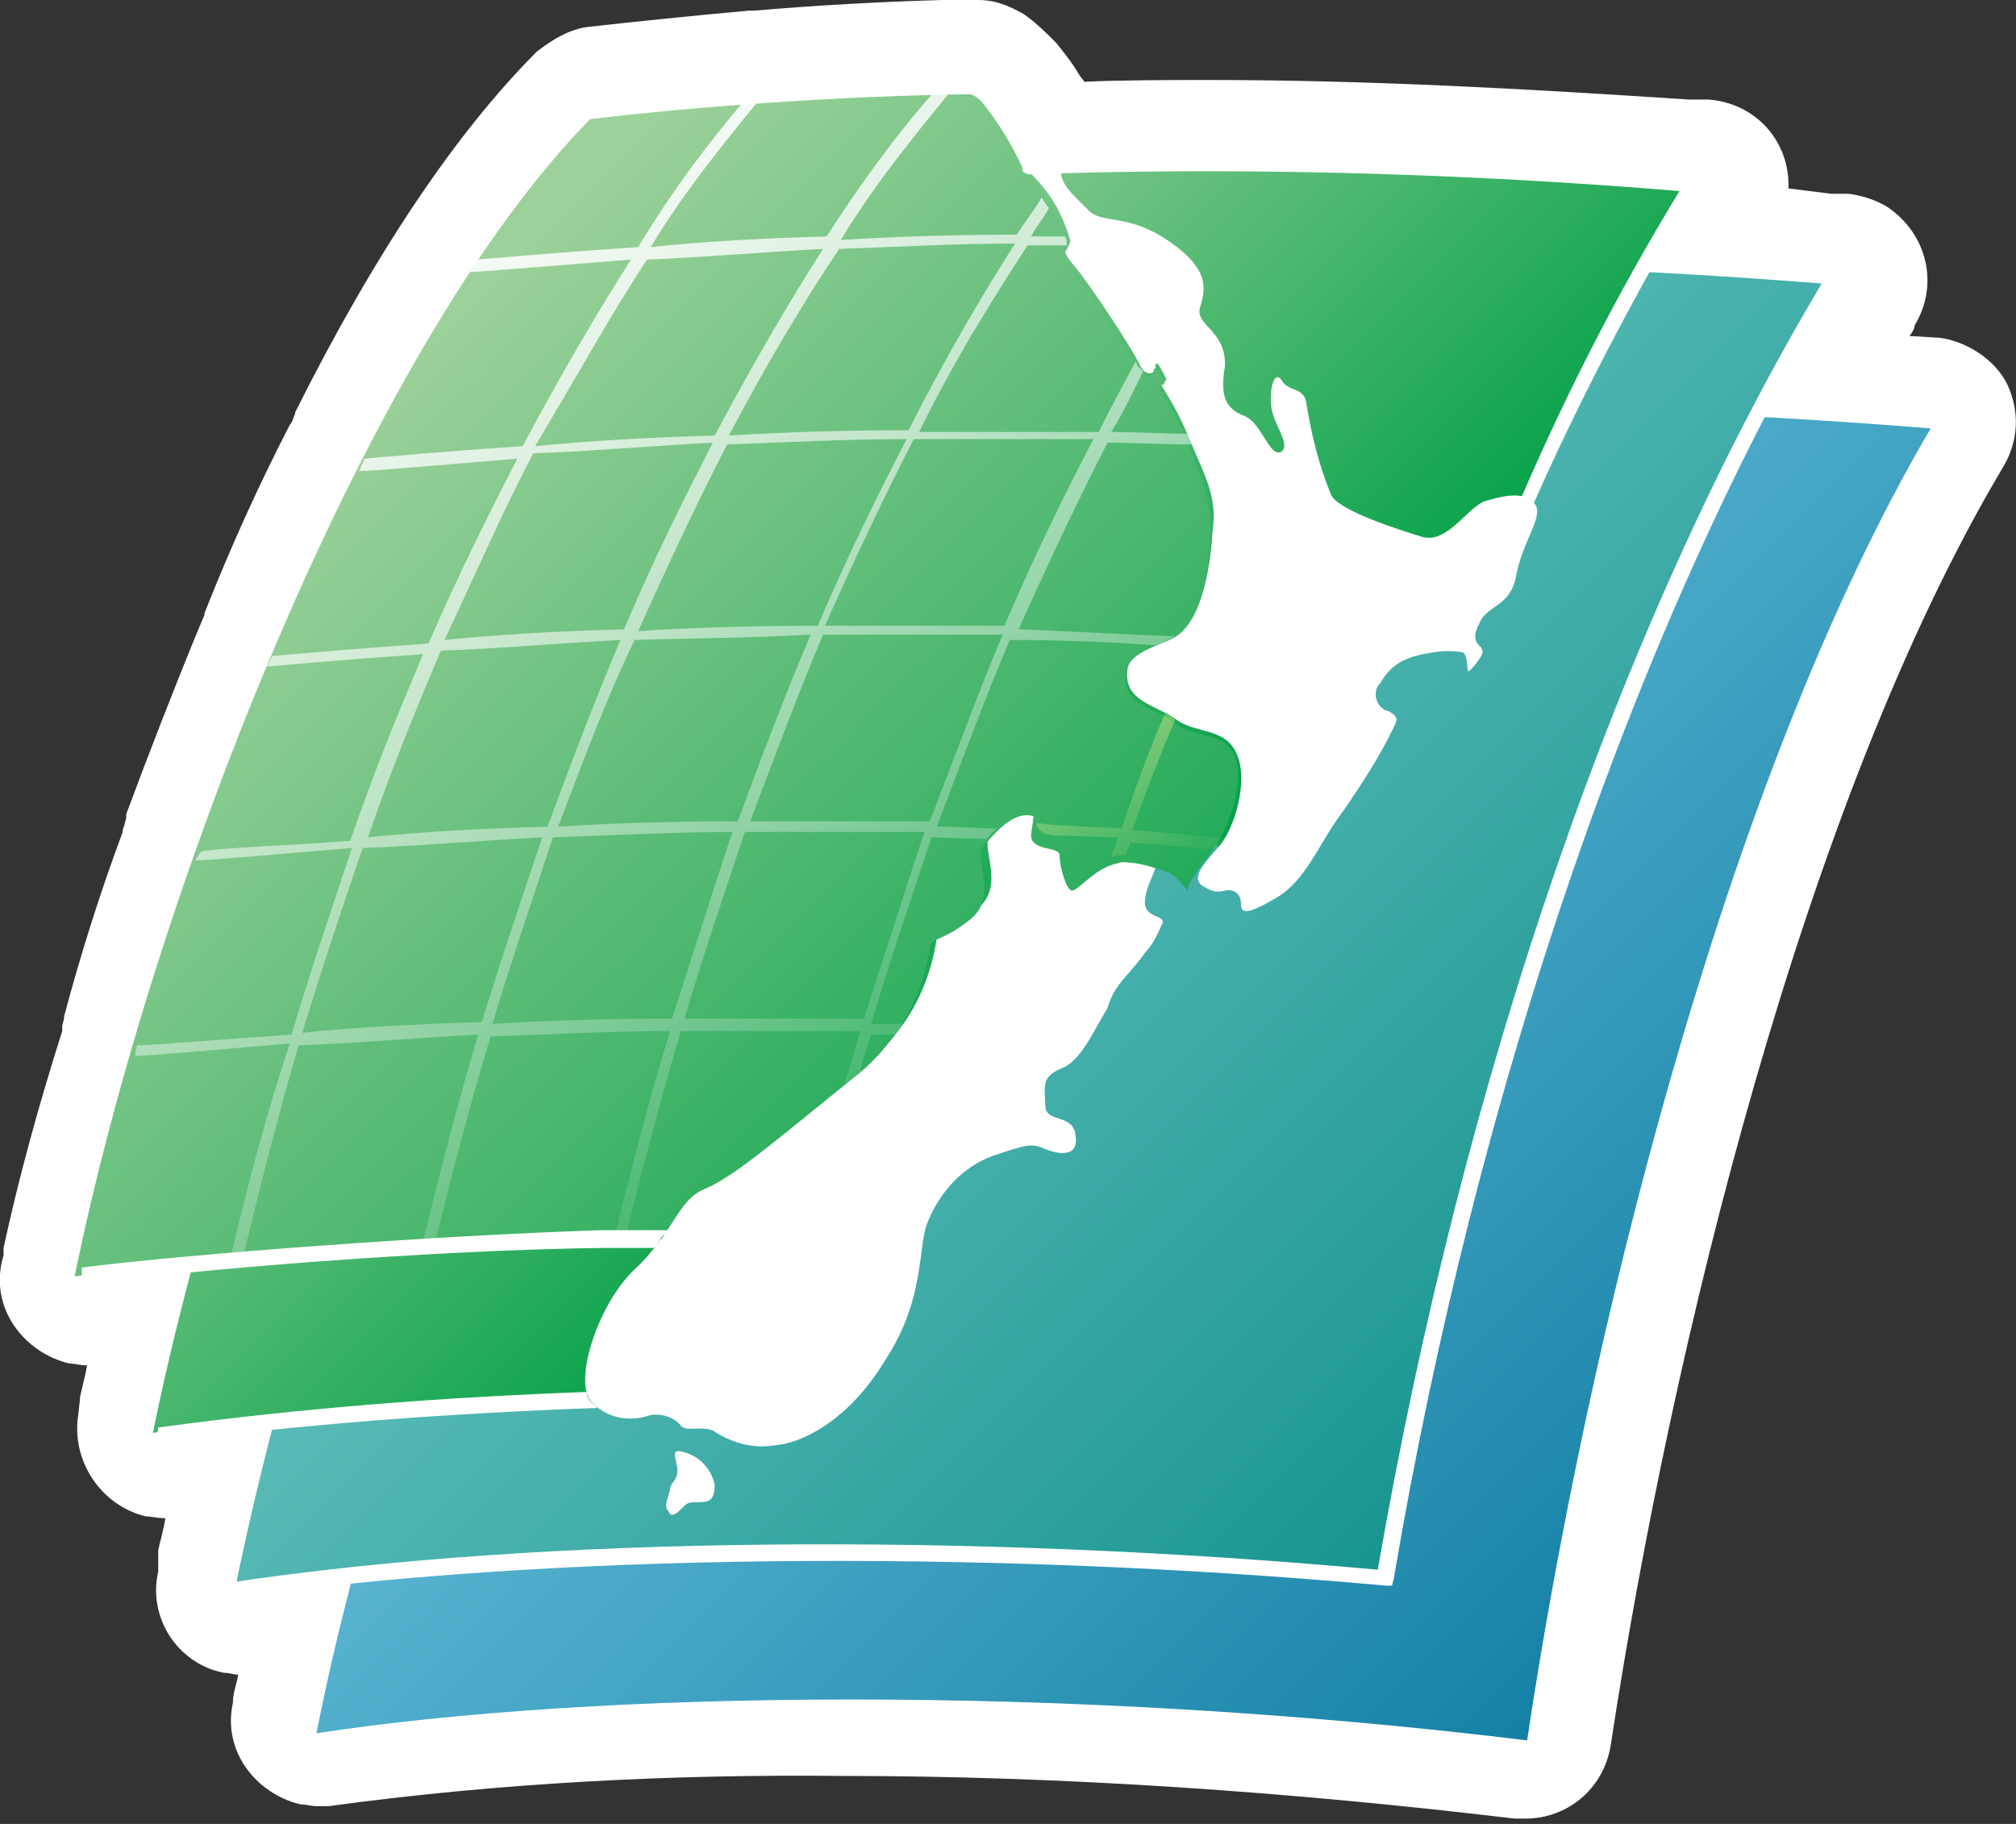 <?xml version="1.0" encoding="utf-8"?>
<!-- Generator: Adobe Illustrator 25.2.3, SVG Export Plug-In . SVG Version: 6.00 Build 0)  -->
<svg version="1.1" id="Layer_2" xmlns="http://www.w3.org/2000/svg" xmlns:xlink="http://www.w3.org/1999/xlink" x="0px" y="0px"
	 width="113.4px" height="102.6px" viewBox="0 0 113.4 102.6" style="enable-background:new 0 0 113.4 102.6;" xml:space="preserve"
	>
<rect x="0" y="0" width="113.4" height="102.6" fill="#333333" stroke="none"/>
<style type="text/css">
	.st0{fill:#FFFFFF;}
	.st1{fill:url(#SVGID_1_);}
	.st2{fill:url(#SVGID_2_);}
	.st3{fill:url(#SVGID_3_);}
	.st4{fill:url(#SVGID_4_);}
	.st5{fill:url(#SVGID_5_);}
	.st6{opacity:0.4;fill:url(#SVGID_6_);enable-background:new    ;}
</style>
<g>
	<path class="st0" d="M112.9,21.6c-0.7-1.4-2.3-2.4-3.8-2.6l-1.7-0.1c0.1-0.1,0.3-0.4,0.3-0.6c1.4-2.3,0.7-5.2-1.6-6.7
		c-0.7-0.4-1.4-0.6-2.1-0.7h-0.3h-0.1h-0.1h-0.3H103l-2.4-0.3c0.1-2.6-1.8-4.8-4.5-5h-1h-0.1C85.9,5,77,4.5,68.1,4.5
		c-2,0-5.1,0-7.1,0.1l-0.3-0.4c-0.4-0.7-0.9-1.3-1.3-1.8c-0.6-0.6-1.1-1.1-1.8-1.6C56.7,0.3,56,0,55,0h-0.1h-1l0,0H53l0,0
		c-3.5,0.1-7.1,0.3-10.6,0.6h-0.3c-3.3,0.3-6.2,0.6-8.9,0.9c-1.1,0.1-2.1,0.7-3,1.4c-4.5,4.5-9.1,11.3-13.6,20.3v0.1
		c-0.1,0.1-0.1,0.4-0.3,0.6c-1.7,3.3-3.3,6.8-4.8,10.6c0,0,0,0,0,0.1l-0.3,0.7c-1.4,3.4-2.8,7-4.1,10.5V46l-0.1,0.4l-0.1,0.3v0.1
		c-1.3,3.5-2.4,7-3.3,10.4v0.1l-0.1,0.4v0.1V58C2.1,62.4,1,66.5,0.2,70.2l0,0v0.1l0,0v0.3l-0.1,0.4c-0.6,2.7,1.3,5.1,3.8,5.7
		c0.3,0,0.6,0.1,0.9,0.1h0.1c-0.1,0.6-0.3,1.3-0.4,1.8v0.1l-0.1,0.9c-0.4,2.6,1.3,5.1,3.8,5.7c0.3,0,0.7,0.1,1,0.1h0.1
		c-0.1,0.7-0.3,1.3-0.4,1.8v0.1v0.1l0,0V88v0.1v0.3c-0.6,2.6,1.1,5.2,3.7,5.7c0.3,0,0.6,0.1,0.7,0.1h0.1c-0.1,0.6-0.3,1-0.3,1.6
		c-0.6,2.7,1.3,5.1,3.8,5.7c0.3,0,0.6,0.1,0.9,0.1c0.3,0,0.4,0,0.7,0c9.5-1.3,19.2-1.8,28.8-1.7c12.6,0,25.3,0.9,37.9,2.4
		c0.1,0,0.4,0,0.6,0c2.4,0,4.4-1.7,4.8-4.1c3.4-22.4,10.9-53.1,22-71.8C113.6,24.8,113.6,23.1,112.9,21.6z"/>
	
		<linearGradient id="SVGID_1_" gradientUnits="userSpaceOnUse" x1="40.257" y1="963.919" x2="104.519" y2="1028.193" gradientTransform="matrix(1 0 0 1 0 -926.11)">
		<stop  offset="0" style="stop-color:#73C8E1"/>
		<stop  offset="1" style="stop-color:#007199"/>
	</linearGradient>
	<path class="st1" d="M108.6,24.1c-22.1-1.8-43-1.4-57.9,0.4C37,38.7,22.5,73.6,17.8,97.5c15.7-2.4,41.9-2.8,68.1,0.4
		C89.2,75.9,96.9,44,108.6,24.1z"/>
	
		<linearGradient id="SVGID_2_" gradientUnits="userSpaceOnUse" x1="35.328" y1="956.086" x2="98.91" y2="1019.668" gradientTransform="matrix(1 0 0 1 0 -926.11)">
		<stop  offset="0" style="stop-color:#75CBC7"/>
		<stop  offset="1" style="stop-color:#008782"/>
	</linearGradient>
	<path class="st2" d="M103.1,16c-22.1-1.8-42.8-1.4-57.9,0.4C31.3,30.6,18,65.7,13.2,89.5c15.9-2.4,39.4-3.1,65-0.7
		C82.2,64,90.6,37,103.1,16z"/>
	<path class="st0" d="M13,89.9l0.1-0.9c17.4-2.6,41.4-2.8,64.4-0.7c4.8-27.7,13.6-53.3,25-72.4l0.9,0.1c-11.3,19-20.3,45.1-25,72.8
		l-0.1,0.4H78C54.9,87.1,30.6,87.4,13,89.9z"/>
	
		<linearGradient id="SVGID_3_" gradientUnits="userSpaceOnUse" x1="30.072" y1="949.982" x2="91.078" y2="1010.979" gradientTransform="matrix(1 0 0 1 0 -926.11)">
		<stop  offset="0" style="stop-color:#9DD19A"/>
		<stop  offset="0.5" style="stop-color:#06A24A"/>
	</linearGradient>
	<path class="st3" d="M71.2,48l2.3-6.2l10.8-12.3c0.4-0.1,0.9-0.1,1.3-0.1c2.8-6.4,6-12.6,9.5-18.6c-21.3-1.8-41.1-1.4-55.6,0.4
		C26.2,24.5,13.2,58,8.6,80.6c8.2-1.1,16.5-1.8,24.7-2c-0.6-0.3-0.1-2.3-0.1-2.3c0.6-2.4,2.3-4.3,4.5-6.2c2.3-2,1.3-3.3,3.1-4
		c3.8-1.7,7.5-3.8,10.9-6.2c4.3-3.1,5.8-14,6-13.3c0.1,0.7,1.7,0.4,1.7,1.1c0,0.6,0.4,1.8,0.7,2c0.3,0,1.6-3.3,4.5-3.3
		c1.8,0.1,3.5,0.7,5,2c0.1,0,1.3-0.1,1.3-0.1L71.2,48z"/>
	<path class="st0" d="M85.2,30.6l-0.7-0.4l0.6-1.1c2.7-6.4,5.8-12.5,9.4-18.4h0.9c-3.5,6-6.8,12.2-9.6,18.7L85.2,30.6z"/>
	<path class="st0" d="M57.7,9.2c-0.3,0.1,0.1,0.3,0.7,1c0.9,1,1.4,2,1.8,3.3c0,0.6-0.7,0.3,0.1,1.3c0.9,1,3.5,5,3.8,5.7
		s0.9,0.6,0.9,0.1s0.4,0.3,0.6,0.7c0,0.3-0.3,0.1-0.3,0.3c0,0.1,0.9,1.3,1.6,3.1c0.9,2.1,1.6,3.3,1.3,5.2c-0.1,2-0.6,5-2.1,5.8
		c-1.6,0.9-2.8,1-2.7,2.4c0.1,1.4,1.7,1.6,2.8,2.4s2.8,0.4,3.4,2c0.6,1.4-0.1,4.1-1.1,5.2s-1.4,1.7-0.9,2.1c0.6,0.4,0.9,0.4,1.3,0.3
		c0.4-0.1,0.9,0.1,0.9,0.7c0,0.6,0.3,0.7,2-0.3s2.4-3.1,3.7-4.8c1.1-1.6,2.1-3.1,3-5c0.1-0.3,0.1-0.4-0.4-0.7
		c-0.6-0.1-0.9-0.9-0.6-1.4c0,0,0-0.1,0.1-0.1c0.7-1.3,1.7-1.6,3-1.8c0.6-0.1,1.1-0.1,1.7,0c0.4,0.4,0.1,1.3,0.4,1s0.6-0.7,0.7-1
		c0-0.1,0-0.1-0.1-0.3c-0.1-0.1-0.6-0.4-0.1-1.3c0.4-1.1,1.8-0.9,2.1-2.8c0.4-2,1.6-3.3,1-4s-1.8-0.4-2.8-0.1c-1,0.4-2.1,2.4-3.5,2
		c-1.3-0.4-4.5-1.4-5.1-2.3c-0.7-1.7-1.1-3.3-1.4-5.1c-0.1-1.1-1-0.7-1.4-1.4c-0.4-0.6-0.7,0.4-0.6,1.4c0.1,1.1,1.1,2.1,0.6,2.6
		c-0.7,0.4-1.1-1.6-2.1-2c-1-0.4-1.4-1-1.1-2.8c0.1-2-1.7-2.3-1.4-3.3s0.6-2.1-1.7-3.7c-2.3-1.6-3.7-1-4.5-1.7
		c-0.9-0.9-1.4-1.3-1.6-2c-0.1-0.9,0.6-1-0.6-0.7C58.1,9.2,58,9.1,57.7,9.2z"/>
	<path class="st0" d="M64.4,53.6c0.4-0.4,0.7-1,1-1.7c0.1-0.4-1-0.3-1-1.1c0-0.9,0.6-1.7,0.6-2.1c0-0.3-0.3-0.1-0.4-0.1
		s-0.4-0.1-0.4-0.3c-0.1-0.4-0.6-0.6-1.6-0.1c-1,0.4-1.8,1.4-2.1,1.4c-0.3,0-0.7-1.4-0.7-2c0-0.7-1.7-0.4-1.6-1.1
		c0-0.3,0.1-0.6,0.3-0.9c0-0.1,0.1-0.1,0-0.3c-1.3-0.1-2.3,1.1-2.8,1.7c-0.6,0.6,0.9,2.8-0.7,4.1c-1.6,1.3-2.1,0.9-2.3,1.6
		c-0.4,3-2,5.8-4.5,7.5c-4.3,3.3-6.5,5.2-8.2,6.1c-1.7,0.7-2.1,3.1-4.3,5.1c-2.1,2-3.5,6.4-2.4,7.5c0.9,0.9,2.1,1.1,3.3,0.7
		c0.6-0.1,1.3,0.1,1.7,0.6c0.3,0.4,1.4-0.1,2,0.4c1,0.6,2.1,0.9,3.3,0.7c1.4-0.1,4.1-1.3,6.2-4.8c2.3-3.5,1.8-6.5,2.4-7.8
		c0.7-1.7,2-3.1,3.7-3.7c1.8-0.6,2.1-0.7,2.8-0.4s2,0.6,1.8-0.7c-0.1-1.3-1.7-0.7-1.7-1.7s-0.3-1.6,0.9-2.1c1.1-0.4,1.8-2.1,2.6-3.4
		C62.7,55.3,63.5,54.9,64.4,53.6z"/>
	
		<linearGradient id="SVGID_4_" gradientUnits="userSpaceOnUse" x1="16.859" y1="952.014" x2="62.925" y2="998.091" gradientTransform="matrix(1 0 0 1 0 -926.11)">
		<stop  offset="0" style="stop-color:#9DD19A"/>
		<stop  offset="1" style="stop-color:#06A24A"/>
	</linearGradient>
	<path class="st4" d="M69.5,42.6c-0.1-0.3-0.3-0.4-0.4-0.6c-0.1-0.1-0.3-0.3-0.4-0.3c-0.7-0.4-1.7-0.4-2.6-1c-1.1-0.9-2.7-1-2.8-2.4
		c-0.1-1.4,1.1-1.7,2.7-2.4c1.6-0.9,2-3.7,2.1-5.8c0.1-2-0.6-3.3-1.3-5.2c-0.7-1.8-1.6-2.8-1.6-3.1s0.3,0,0.3-0.3
		c-0.1-0.4-0.6-1-0.6-0.7s-0.4,0.6-0.9-0.1c-0.4-0.7-3.1-4.7-3.8-5.7c-0.7-1-0.1-0.7-0.1-1.3c-0.4-1.1-1-2.3-1.8-3.3
		c-0.1-0.3-0.4-0.6-0.7-0.7l0,0c-0.1,0-0.1,0,0,0c-0.1-0.1-0.1-0.1-0.1-0.3c-0.6-1.3-1.4-2.6-2.3-3.7c-0.1-0.1-0.3-0.3-0.6-0.4
		C47.1,5.4,39.1,6,33.2,6.7C20.7,19.4,8.6,50.2,4.2,71.8c6.4-0.9,20-2,29.2-2.1h1.1h1.3h1.4c0.9-1.3,1.4-2.4,2.4-2.8
		c1.7-0.7,4.1-2.8,8.2-6.1c2.4-1.8,4.1-4.5,4.5-7.5c0.1-0.6,0.7-0.3,2.3-1.6c1.6-1.3,0.1-3.5,0.7-4.1c0.6-0.6,1.6-2,2.8-1.7
		c0.1,0,0,0.1,0,0.3C58.1,46.4,58,46.7,58,47c0,0.9,1.6,0.6,1.6,1.1c0,0.7,0.4,2,0.7,2c0.3,0,1.1-1,2.1-1.4l0.3-0.1l0,0
		c0.1,0,0.3-0.1,0.4-0.1l0,0c1,0,1.8,0.3,2.7,0.6c0.4,0.3,0.7,0.6,1,1c0-0.4,0.4-0.9,1-1.7C69.2,46.7,70,44,69.5,42.6z"/>
	<path class="st0" d="M33,78.3c-8.1,0.3-16,0.9-24.1,2l-0.1,0.9c8.2-1.1,16.5-1.7,24.8-2L33.4,79C33.2,78.9,33,78.6,33,78.3z"/>
	<path class="st0" d="M37.6,69.2h-1.4h-1.3h-1.1c-9.2,0.3-22.8,1.3-29.2,2.1v0.1v0.3l-0.1,0.6c6.2-0.9,20.1-2,29.5-2.1H35h1.8
		c0.1-0.1,0.3-0.4,0.4-0.6l0,0L37.6,69.2L37.6,69.2z"/>
	<path class="st0" d="M38.5,81.7c-0.9-0.3-0.4,0.4-0.4,1c0,0.6-0.3,0.6-0.4,1c-0.1,0.6-0.4,1-0.1,1.3c0.1,0.3,0.3,0.3,0.7-0.1
		c0.4-0.4,0.4-0.4,1-0.4c0.6,0,0.9-0.1,0.9-1C40,82.6,39.3,81.9,38.5,81.7z"/>
	
		<linearGradient id="SVGID_5_" gradientUnits="userSpaceOnUse" x1="22.812" y1="942.31" x2="47.929" y2="988.555" gradientTransform="matrix(1 0 0 1 0 -926.11)">
		<stop  offset="0" style="stop-color:#FFFFFF;stop-opacity:0.9"/>
		<stop  offset="1" style="stop-color:#FFFFFF;stop-opacity:0.1"/>
	</linearGradient>
	<path class="st5" d="M13,70.6h0.7c1-4.1,2-8.1,3.1-11.8c3-0.1,6.4-0.4,10.1-0.6c-1.1,3.7-2.1,7.5-3.1,11.6h0.7
		c1-4.1,2-7.9,3.1-11.5c3.3-0.1,6.7-0.3,10.1-0.3c-1.1,3.5-2.1,7.4-3.1,11.5h0.3h0.3c1-4,2-7.8,3.1-11.5c3.4,0,6.8,0,10.1,0
		C48.1,59,47.8,60,47.5,61c0.1-0.1,0.4-0.3,0.6-0.4l0.3-0.3c0.1-0.7,0.4-1.4,0.6-2.1h1.4c0.1-0.1,0.3-0.4,0.4-0.6H49
		c1.1-3.7,2.3-7.2,3.4-10.5l3.1,0.1c0.1-0.1,0.3-0.4,0.6-0.6c-1.1,0-2.3-0.1-3.4-0.1c1.4-3.7,2.7-7.2,4.1-10.5
		c2.8,0,5.5,0.1,8.2,0.3c0.3-0.1,0.6-0.3,0.9-0.4c0.1,0,0.1-0.1,0.3-0.1c-2.8-0.1-6-0.3-8.9-0.4c1.7-3.8,3.4-7.4,5-10.5
		c1.6,0,3.1,0.1,4.7,0.1l-0.1-0.3l-0.1-0.3c-1.4,0-2.7-0.1-4.3-0.1c0.7-1.1,1.3-2.4,1.8-3.4c-0.1-0.1-0.1-0.1-0.3-0.3l-0.1-0.3
		c-0.7,1.3-1.4,2.6-2.1,4c-3.4,0-6.8,0-10.1,0c2.1-4.3,4.3-7.7,6.1-10.5H60v-0.1c0-0.1,0-0.3-0.1-0.4H58c0.3-0.6,0.7-1,1-1.6
		c-0.1-0.1-0.3-0.4-0.4-0.6c-0.4,0.7-0.9,1.3-1.4,2.1c-3.4,0-6.8,0.1-9.9,0.3c1.8-3,4-5.7,6.2-8.4h-0.9c-2.3,2.6-4.3,5.4-6.1,8.2
		c-3.7,0.1-7.1,0.3-9.9,0.6c1.8-3,4-5.7,6.2-8.4H42c-2.3,2.7-4.3,5.4-6.1,8.4c-4.5,0.3-7.8,0.6-9.1,0.7c-0.1,0.1-0.3,0.4-0.4,0.7
		c0.6,0,4-0.3,9.1-0.7c-1.8,2.8-3.8,6.2-6.1,10.5c-4.5,0.3-7.8,0.6-8.9,0.7l-0.3,0.7c0.7,0,4.1-0.3,8.9-0.7c-1.6,3.1-3.3,6.5-5,10.4
		c-4.3,0.3-7.5,0.6-8.8,0.7L15,37.5c1.1-0.1,4.4-0.4,8.8-0.7c-1.4,3.3-2.8,6.7-4.1,10.5c-4.1,0.3-7.4,0.4-8.4,0.6L11,48.4
		c0.7,0,4-0.3,8.8-0.7c-1.1,3.3-2.3,6.8-3.4,10.5c-4.4,0.3-7.7,0.6-8.7,0.6c0,0.1-0.1,0.4-0.1,0.6c0.7,0,4-0.3,8.7-0.7
		C15,62.6,14,66.4,13,70.6z M37.8,57.3c-3.5,0-7,0.1-10.1,0.3c1.1-3.7,2.3-7.1,3.4-10.5c3.3-0.1,6.7-0.3,10.1-0.3
		C40.1,50.1,39,53.6,37.8,57.3z M45.6,35.7c-1.4,3.3-2.7,6.7-4.1,10.5c-3.5,0-7,0.1-10.1,0.3c1.4-3.7,2.7-7.2,4.3-10.5
		C38.7,35.9,42.1,35.9,45.6,35.7z M35.9,35.5c1.7-3.8,3.4-7.4,5-10.5c3.1-0.1,6.5-0.3,10.1-0.3c-1.6,3.1-3.3,6.5-5,10.5
		C42.4,35.2,39,35.3,35.9,35.5z M48.6,57.3c-3.4,0-6.8,0-10.1,0c1.1-3.7,2.3-7.2,3.4-10.5c3.4,0,6.8,0,10.1,0
		C50.9,50.1,49.8,53.6,48.6,57.3z M52.3,46.2c-3.4,0-6.8,0-10.1,0c1.4-3.7,2.7-7.2,4.1-10.5c3.4,0,6.7,0,10.1,0
		C55,39,53.7,42.6,52.3,46.2z M61.5,24.7c-1.6,3.1-3.3,6.5-5,10.5c-3.4,0-6.8,0-10.1,0c1.7-3.8,3.4-7.4,5-10.5
		C54.9,24.7,58.3,24.7,61.5,24.7L61.5,24.7z M47.2,14c3.1-0.1,6.5-0.3,9.9-0.3c-1.8,2.8-3.8,6.2-6,10.5c-3.4,0-6.8,0.1-10.1,0.3
		C43.2,20.3,45.4,16.7,47.2,14z M36.4,14.6c2.8-0.1,6.2-0.4,9.9-0.6c-1.8,2.8-3.8,6.2-6.1,10.5c-3.7,0.1-7.1,0.3-10.1,0.6
		C32.6,20.9,34.6,17.3,36.4,14.6z M30,25.5c3-0.1,6.4-0.4,10.1-0.6c-1.6,3.1-3.3,6.5-5,10.5c-3.7,0.1-7.1,0.3-10.1,0.6
		C26.8,32.2,28.3,28.7,30,25.5z M24.8,36.6c3-0.1,6.4-0.4,10.1-0.6c-1.4,3.3-2.7,6.7-4.1,10.5c-3.7,0.1-7.2,0.3-10.1,0.6
		C22,43.3,23.4,39.9,24.8,36.6z M20.4,47.7c3-0.1,6.4-0.4,10.1-0.6c-1.1,3.3-2.3,6.8-3.4,10.4c-3.7,0.1-7.2,0.3-10.1,0.6
		C18.1,54.5,19.3,50.9,20.4,47.7z"/>
	
		<linearGradient id="SVGID_6_" gradientUnits="userSpaceOnUse" x1="61.58" y1="968.431" x2="65.391" y2="975.467" gradientTransform="matrix(1 0 0 1 0 -926.11)">
		<stop  offset="0" style="stop-color:#FFF799;stop-opacity:0.9"/>
		<stop  offset="1" style="stop-color:#FFF8A3;stop-opacity:0.1"/>
	</linearGradient>
	<path class="st6" d="M63.7,46.7c0.7-2.1,1.6-4.3,2.4-6.2c-0.1-0.1-0.3-0.3-0.6-0.3c-0.9,2.1-1.7,4.3-2.4,6.4
		c-1.6-0.1-3.1-0.1-4.8-0.3c0,0.4,0.4,0.6,0.9,0.7c1.3,0,2.6,0.1,3.7,0.1l-0.4,1.1h0.1c0.1-0.1,0.4-0.1,0.7-0.1l0.3-0.7
		c1.7,0.1,3.3,0.3,5,0.4c0.1-0.1,0.3-0.4,0.4-0.6C67.1,47,65.4,46.8,63.7,46.7z"/>
</g>
</svg>

